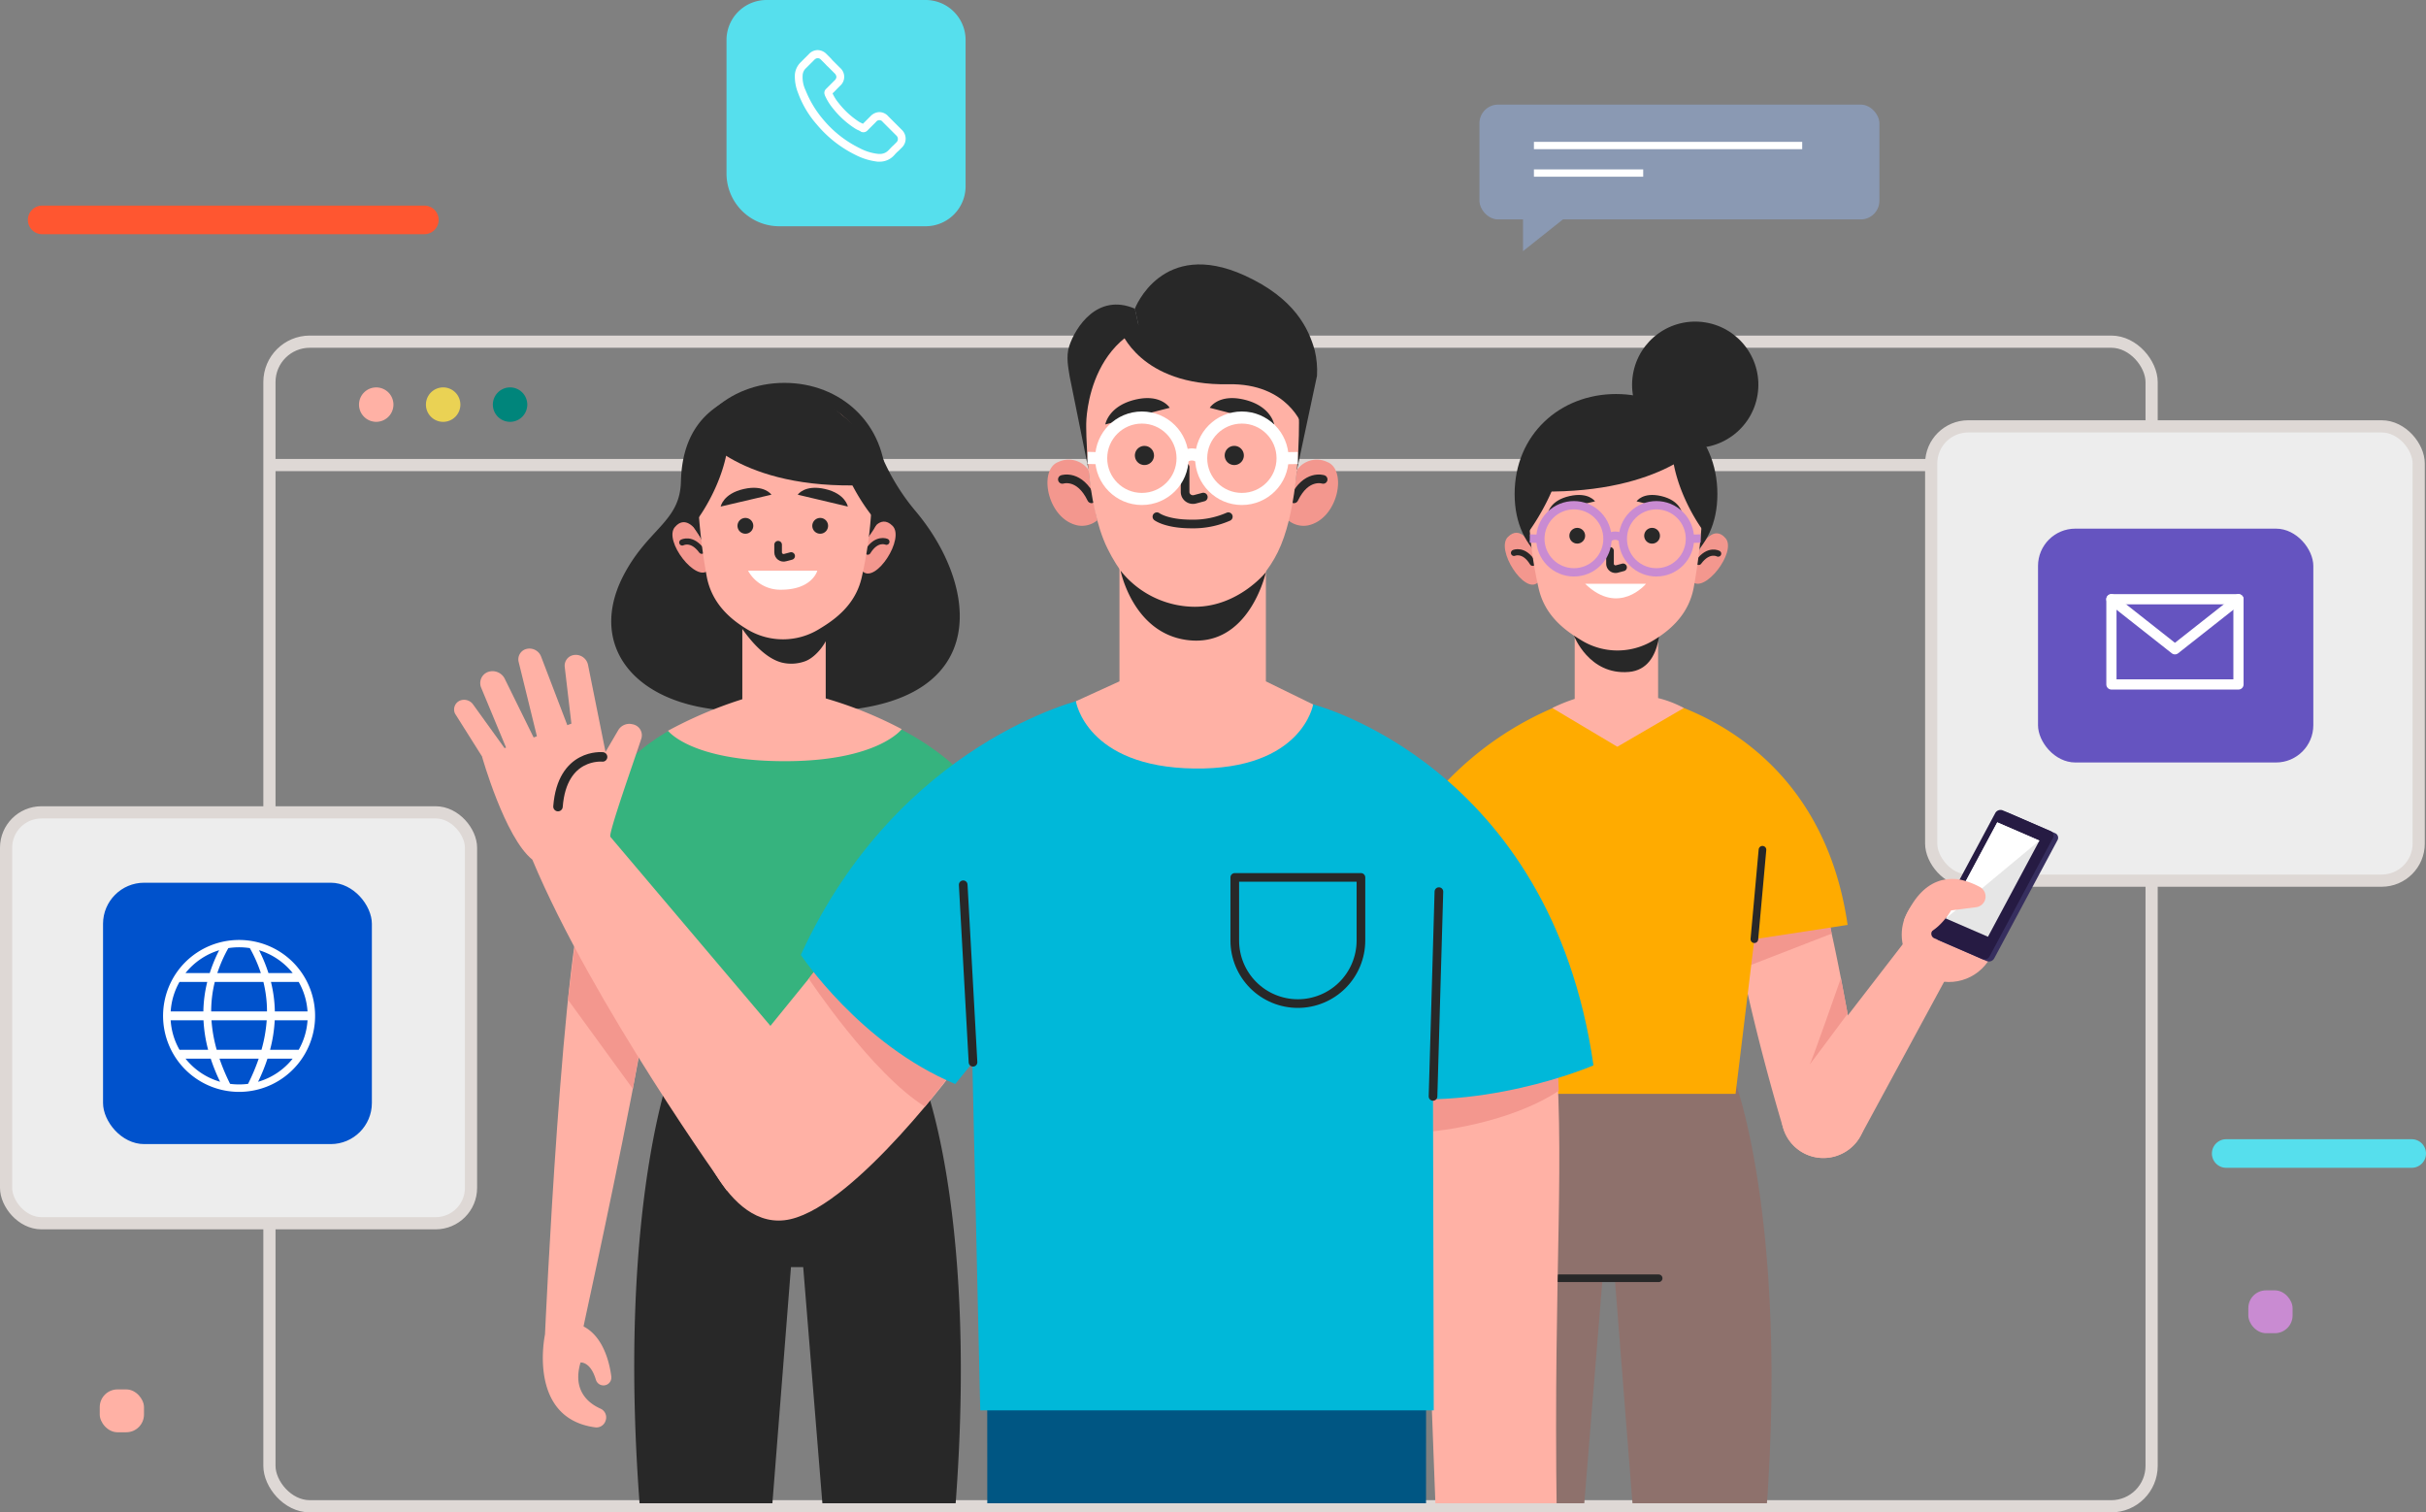 <?xml version="1.0" encoding="UTF-8"?>
<svg xmlns="http://www.w3.org/2000/svg" xmlns:xlink="http://www.w3.org/1999/xlink" xmlns:v="https://vecta.io/nano" width="391.673" height="244.151">
  <rect width="100%" height="100%" fill="#808080" stroke="none"/>
  <style><![CDATA[.B{fill:none}.C{stroke-linejoin:round}.D{fill:#ffb1a5}.E{stroke-linecap:round}.F{stroke:#282828}.G{fill:#282828}.H{fill:#f3978e}.I{stroke-width:1.397}.J{stroke-miterlimit:10}.K{stroke-width:.993}.L{stroke:#ded8d5}.M{stroke-width:1.968}.N{stroke-width:1.233}]]></style>
  <defs>
    <clipPath id="A">
      <path d="M0 0h279.476v202.445H0z" class="B"></path>
    </clipPath>
    <path id="B" d="M50.126 44.65c.003.516-.306.983-.782 1.182s-1.025.092-1.391-.272-.476-.912-.279-1.389.662-.788 1.178-.788a1.27 1.27 0 0 1 1.274 1.267z"></path>
    <path id="C" d="M114.826 33.295c0 .626-.376 1.19-.954 1.43s-1.244.108-1.686-.335-.575-1.108-.336-1.686.804-.955 1.429-.955c.854 0 1.546.692 1.547 1.546z"></path>
  </defs>
  <g class="B J L M">
    <path d="M43.498 75.076h303.876"></path>
    <rect width="303.876" height="188.011" rx="6.521" x="43.498" y="55.156"></rect>
  </g>
  <path d="M63.52 65.32a2.78 2.78 0 0 1-2.78 2.778 2.78 2.78 0 0 1-2.778-2.779 2.78 2.78 0 0 1 4.744-1.964 2.78 2.78 0 0 1 .814 1.966z" class="D"></path>
  <path d="M74.326 65.32a2.78 2.78 0 0 1-4.746 1.966 2.78 2.78 0 0 1 1.966-4.746 2.78 2.78 0 0 1 2.78 2.78z" fill="#ead254"></path>
  <path d="M85.129 65.32a2.78 2.78 0 0 1-2.779 2.778 2.78 2.78 0 0 1-2.779-2.779 2.78 2.78 0 0 1 4.744-1.965 2.78 2.78 0 0 1 .814 1.966z" fill="#00857b"></path>
  <rect width="78.708" height="73.341" rx="5.991" fill="#ededed" x="311.787" y="68.829"></rect>
  <rect width="78.708" height="73.341" rx="5.991" x="311.787" y="68.829" class="B J L M"></rect>
  <rect width="44.447" height="37.749" rx="6.022" transform="matrix(-1 0 0 -1 373.481 123.091)" fill="#6554c0"></rect>
  <g stroke="#fff" stroke-width="1.647" class="B C">
    <path d="M361.396 110.493h-20.511V96.737h20.512v13.756z"></path>
    <path d="M340.885 96.737l10.256 8.082 10.256-8.082" class="E"></path>
  </g>
  <rect width="75.062" height="66.335" rx="5.713" fill="#ededed" x=".983" y="131.142"></rect>
  <rect width="75.062" height="66.335" rx="5.713" x=".983" y="131.142" class="B J L M"></rect>
  <rect width="43.404" height="42.194" rx="6.639" fill="#0052cc" x="16.635" y="142.503"></rect>
  <path d="M29.924 155.318c-3.51 3.51-4.56 8.788-2.661 13.374s6.374 7.576 11.338 7.576 9.439-2.99 11.338-7.576.849-9.864-2.661-13.374c-4.803-4.765-12.551-4.765-17.354 0zm17.326 1.766h-3.911a24.83 24.83 0 0 0-1.52-3.685 11.08 11.08 0 0 1 5.432 3.685zm-13.156 6.193a19.82 19.82 0 0 1 .582-4.757h7.85c.385 1.556.58 3.154.581 4.757zm8.965 1.436a23.33 23.33 0 0 1-.843 4.757h-7.23a23.29 23.29 0 0 1-.843-4.757zm-4.458-11.789c.581 0 1.16.045 1.734.135a22.62 22.62 0 0 1 1.779 4.025h-7.027a22.58 22.58 0 0 1 1.779-4.025c.574-.09 1.155-.135 1.736-.135zm-3.218.476c-.605 1.186-1.114 2.418-1.521 3.685h-3.911a11.08 11.08 0 0 1 5.433-3.686zm-6.406 5.12h4.482a21.31 21.31 0 0 0-.627 4.757h-5.273a11 11 0 0 1 1.419-4.758zm0 10.95a11 11 0 0 1-1.423-4.757h5.3a23.02 23.02 0 0 0 .747 4.757zm.975 1.435h4.07c.419 1.276.924 2.522 1.512 3.73-2.202-.636-4.152-1.939-5.582-3.73zm8.649 4.161a11.07 11.07 0 0 1-1.451-.094c-.662-1.316-1.235-2.675-1.716-4.067h6.333c-.481 1.392-1.054 2.751-1.716 4.067a11.06 11.06 0 0 1-1.449.094zm3.067-.431a29.73 29.73 0 0 0 1.513-3.73h4.069c-1.429 1.792-3.379 3.097-5.581 3.734zm6.557-5.165h-4.621c.415-1.555.665-3.15.748-4.757h5.3a11 11 0 0 1-1.426 4.757zm1.423-6.193h-5.275a21.38 21.38 0 0 0-.628-4.757h4.479a11 11 0 0 1 1.425 4.757z" fill="#fff"></path>
  <path d="M68.51 37.807H6.81a2.31 2.31 0 0 1-2.308-2.308h0a2.31 2.31 0 0 1 2.308-2.308h61.7a2.31 2.31 0 0 1 2.308 2.308h0a2.31 2.31 0 0 1-2.308 2.308z" fill="#ff5630"></path>
  <path d="M389.364 188.526h-29.948a2.31 2.31 0 0 1-2.308-2.308h0a2.31 2.31 0 0 1 2.308-2.308h29.948a2.31 2.31 0 0 1 2.308 2.308h0a2.31 2.31 0 0 1-2.308 2.308z" fill="#56dfed"></path>
  <rect width="7.142" height="6.918" rx="2.861" fill="#c98bd2" x="362.989" y="208.309"></rect>
  <rect width="7.142" height="6.918" rx="2.861" x="16.104" y="224.3" class="D"></rect>
  <rect width="64.568" height="18.535" rx="3.012" fill="#8a99b3" x="238.855" y="16.887"></rect>
  <path d="M247.65 23.491h43.313m-43.313 4.446h17.642" stroke="#fff" stroke-width="1.18" class="B J"></path>
  <path d="M245.888 33.321v7.224l9.085-7.224z" fill="#8a99b3"></path>
  <path d="M123.754 0h25.678a6.46 6.46 0 0 1 6.462 6.46v23.605a6.46 6.46 0 0 1-6.46 6.46h-23.619A8.52 8.52 0 0 1 117.294 28V6.46a6.46 6.46 0 0 1 1.892-4.568A6.46 6.46 0 0 1 123.754 0z" fill="#56dfed"></path>
  <path d="M145.6 20.964l-2.2-2.2c-.355-.412-.868-.654-1.412-.667-.535.015-1.043.241-1.413.628l-1.256 1.255-.236-.117c-.135-.059-.265-.125-.392-.2-1.241-.81-2.342-1.817-3.257-2.983a7.13 7.13 0 0 1-1.021-1.609c.314-.275.589-.589.864-.864l.353-.354c.422-.363.665-.893.665-1.45s-.243-1.087-.665-1.45l-1.1-1.1c-.128-.122-.246-.253-.354-.393l-.745-.745c-.37-.387-.878-.613-1.413-.628-.538.005-1.049.232-1.413.628l-1.373 1.373c-.513.518-.831 1.197-.9 1.923-.045 1.019.129 2.036.51 2.983a16.06 16.06 0 0 0 3.061 5.141c1.725 2.059 3.865 3.731 6.28 4.906a10.42 10.42 0 0 0 3.532 1.06h.275c.895.013 1.752-.359 2.354-1.021l.04-.039a5.93 5.93 0 0 1 .706-.707l.51-.51a1.97 1.97 0 0 0 0-2.86zm-.9 2.041l-.471.47c-.275.236-.511.511-.785.785-.365.389-.879.604-1.413.589h-.2a8.27 8.27 0 0 1-3.061-.942 17.87 17.87 0 0 1-5.848-4.592 17.03 17.03 0 0 1-2.865-4.749 4.86 4.86 0 0 1-.471-2.433 1.66 1.66 0 0 1 .549-1.138l1.334-1.334c.141-.159.337-.258.549-.275a.75.75 0 0 1 .549.275l.707.706a3.6 3.6 0 0 0 .392.393l1.1 1.1c.151.146.248.34.274.549-.017.212-.115.409-.274.55l-.354.353-.981.982-.04.039a.86.86 0 0 0-.235.982v.039a9.06 9.06 0 0 0 1.3 2.12 14.54 14.54 0 0 0 3.571 3.257c.162.106.332.198.51.274a3.74 3.74 0 0 1 .392.2l.039.039a.9.9 0 0 0 1.1-.2l1.374-1.373c.121-.173.319-.275.53-.275s.408.103.529.275l2.2 2.2c.166.142.261.349.261.568s-.097.425-.264.566z" fill="#fff"></path>
  <g clip-path="url(#A)" transform="translate(71.49 40.231)">
    <path d="M208.715 134.584l-22.212-2.957.173 2.206-18.991 2.528s-12.242 30.712-1.453 98.255h15.448l5.56-68.487h1.975l5.385 68.487h15.449c10.789-67.548-1.334-100.032-1.334-100.032z" fill="#8e716c"></path>
    <path d="M180.178 166.127h16.118" class="B C E F N"></path>
    <path d="M221.686 102.186c-1.9-3.033-12.575-2.926-13.139-2.992-2.885-.338 1.851 22.625 7.854 42.7a6.74 6.74 0 0 0 9.083 4.285l.12-.051a6.75 6.75 0 0 0 4-7.467c-2.854-15.149-5.721-32.968-7.918-36.475z" class="D"></path>
    <g class="H">
      <path d="M224.23 110.489l-13.629 5.288-1.278-6.466 14.113-3.521zm2.574 12.936l-6.149 8.272c.307-.399 5.063-14.012 5.063-14.012z"></path>
    </g>
    <g class="D">
      <path d="M236.035 111.771l-18.506 23.977a6.8 6.8 0 0 0 1.682 9.865h0a6.8 6.8 0 0 0 9.687-2.465l15.4-28.42z"></path>
      <path d="M240.825 117.928c-2.938-.949-5.015-3.575-5.263-6.653s1.384-6.002 4.133-7.408 6.074-1.018 8.425.983 3.265 5.222 2.316 8.16c-1.296 4.012-5.599 6.213-9.611 4.917z"></path>
      <path d="M248.738 106.076s2.089-2.169-1.617-3.689-8.288-1.172-11.213 5.932z"></path>
    </g>
    <path d="M252.577 90.922l7.749 3.36a.8.8 0 0 1 .351 1.142l-10.194 19.041c-.227.439-.747.639-1.21.464l-7.749-3.359a.8.8 0 0 1-.35-1.142l10.194-19.041c.227-.439.746-.639 1.209-.465z" fill="#372f5f"></path>
    <path d="M251.837 90.585l7.749 3.36a.8.8 0 0 1 .35 1.142l-10.194 19.041c-.227.44-.747.64-1.21.464l-7.749-3.359a.8.8 0 0 1-.35-1.142l10.194-19.041c.227-.44.747-.64 1.21-.465z" fill="#261b43"></path>
    <path d="M250.963 92.525l6.808 2.952-8.308 15.518-6.809-2.952z" fill="#e6e6e6"></path>
    <path d="M257.771 95.474l-15.116 12.566 8.308-15.518z" fill="#fff"></path>
    <path d="M244.896 101.753c1.146.248 2.251.659 3.282 1.219a1.75 1.75 0 0 1 .847 1.945h0a1.74 1.74 0 0 1-1.471 1.307l-4.029.508s-2.1 3.623-4.848 4.03l2.52-6.361z" class="D"></path>
    <path d="M193.449 71.991c-.444 0 28.567 4.015 33.355 37.092l-15.055 2.306-3.035 24.971h-42l-8.338-46.137a52.4 52.4 0 0 1 26.581-18.233z" fill="#ffab00"></path>
    <path d="M211.75 111.389l1.307-14.442" class="B C E F N"></path>
    <path d="M196.207 72.464v-11.49h-13.464v11.625a26.1 26.1 0 0 0-3.617 1.467l10.5 6.255 10.736-6.256c-1.311-.708-2.708-1.246-4.155-1.601z" class="D"></path>
    <path d="M182.618 62.378s2.418 6.421 8.873 5.866c5.932-.509 4.989-9.407 4.989-9.407z" class="G"></path>
    <path d="M176.746 53.838c-2.111 1.914-6.829-5.346-4.79-7.384s3.595 1.159 3.595 1.159l.91 2.168.687 2.936.163.769z" class="H"></path>
    <path d="M172.941 49.026s1.6-.719 3.016 1.6" class="B C E F K"></path>
    <path d="M201.704 53.618c1.941 2.086 7.257-4.749 5.4-6.953s-3.68.851-3.68.851l-1.09 2.082-.933 2.867-.228.752z" class="H"></path>
    <path d="M205.902 49.145s-1.531-.851-3.141 1.336" class="B C E F K"></path>
    <path d="M173.045 39.529c0 9.611 7.328 14.168 16.367 14.168s16.367-4.557 16.367-14.168-7.327-16.15-16.367-16.15-16.367 6.538-16.367 16.15z" class="G"></path>
    <path d="M175.269 40.197a65.71 65.71 0 0 0 1.665 14.605c.815 3.538 3.107 6.01 6.347 8l.59.363a11.14 11.14 0 0 0 11.338.125h0c3.511-2.047 5.968-4.745 6.725-8.541a96.06 96.06 0 0 0 1.526-14.553s1.309-14.895-13.895-14.606-14.296 14.607-14.296 14.607z" class="D"></path>
    <path d="M188.442 48.697v2.061a.89.89 0 0 0 1.162.853l.945-.251" stroke-width="1.232" class="B C E F"></path>
    <g class="G">
      <path d="M186.025 40.704l-7.556 1.771s.343-1.923 3.435-2.622 4.121.851 4.121.851zm6.706 0l7.3 1.771s-.332-1.923-3.316-2.622-3.984.851-3.984.851z"></path>
      <ellipse cx="183.154" cy="46.255" rx="1.274" ry="1.271"></ellipse>
      <path d="M196.51 46.254c.001.516-.308.981-.784 1.179s-1.024.09-1.389-.274-.475-.912-.278-1.389.662-.787 1.177-.787c.703-.001 1.273.568 1.274 1.271z"></path>
    </g>
    <path d="M184.428 54.009h9.827s-4.355 5.299-9.827 0z" fill="#fff"></path>
    <g class="B">
      <g stroke="#c98bd2">
        <g stroke-width="1.342">
          <circle cx="5.419" cy="5.419" r="5.419" transform="matrix(.707 -.707 .707 .707 174.955 46.748)"></circle>
          <circle cx="5.419" cy="5.419" r="5.419" transform="matrix(.707 -.707 .707 .707 188.267 46.748)"></circle>
          <g class="J">
            <path d="M188.037 46.748c.686-.675 1.788-.675 2.474 0m-13.311 0l-1.707-.043m25.856.043l1.717-.043"></path>
          </g>
        </g>
      </g>
    </g>
    <g class="G">
      <path d="M203.266 45.135s-6.079-8.218-4.677-16.542a11.98 11.98 0 0 1 5.687 8.131c1.175 5.859-1.01 8.411-1.01 8.411zm-28.007.556s7.061-9.334 5.659-17.658a13.9 13.9 0 0 0-6.073 8.69c-1.175 5.86.414 8.968.414 8.968z"></path>
      <path d="M202.752 31.875s-7.805 8.545-29.16 7.082c0 0 3.27-12.538 13.619-13.874.003-.008 11.953-1.431 15.541 6.792z"></path>
      <circle cx="10.196" cy="10.196" r="10.196" transform="matrix(.159 -.987 .987 .159 190.517 30.323)"></circle>
      <path d="M77.738 134.561l-18.987-2.534.173-2.206-22.212 2.958s-12.123 32.489-1.334 100.032h15.448l5.385-68.488h1.975l5.56 68.488h15.445c10.789-67.538-1.453-98.25-1.453-98.25zM76.224 42.16a35.01 35.01 0 0 1-6.377-11.5c-1.878-5.313-8.026-3.154-8.026-3.154s-5.123-6.59-12.832-4.295-10.387 7.781-10.545 14.3-5.287 7.542-9.237 15.087c-6.974 13.32 4.767 24.54 26.141 21.427l.029-.208a22.42 22.42 0 0 0 7.833.731c25.675-1.52 23.198-20.407 13.014-32.388z"></path>
    </g>
    <path d="M67.817 52.039c2.11 1.914 6.829-5.346 4.79-7.385s-3.595 1.16-3.595 1.16l-.91 2.167-.687 2.936-.163.769z" class="H"></path>
    <path d="M71.622 47.226s-1.6-.719-3.017 1.6" class="B C E F K"></path>
    <path d="M42.86 51.818c-1.941 2.086-7.257-4.749-5.4-6.953s3.68.851 3.68.851l1.09 2.083.933 2.867.228.752z" class="H"></path>
    <path d="M38.66 47.345s1.531-.852 3.141 1.336" class="B C E F K"></path>
    <path d="M71.519 37.728c0 9.612-7.328 14.169-16.367 14.169S38.785 47.34 38.785 37.728s7.328-16.149 16.367-16.149 16.367 6.538 16.367 16.149z" class="G"></path>
    <path d="M48.356 59.174H61.82v17.435H48.356z" class="D"></path>
    <path d="M46.392 58.087s3.747 7.48 8.359 8.648a6.5 6.5 0 0 0 3.735-.215c1.735-.615 3.936-3.2 4.31-6.066l.173-1.636s-8.204 4.467-16.577-.731z" class="G"></path>
    <path d="M69.294 38.396a65.71 65.71 0 0 1-1.666 14.606c-.815 3.537-3.108 6.01-6.347 8l-.59.363a11.14 11.14 0 0 1-11.337.125h0c-3.511-2.047-5.968-4.745-6.725-8.541-.878-4.805-1.388-9.67-1.526-14.553 0 0-1.309-14.895 13.895-14.605s14.296 14.605 14.296 14.605z" class="D"></path>
    <path d="M54.135 47.703v1.224c-.002.285.133.555.363.723s.528.216.799.128l.945-.25" stroke-width="1.23" class="B C E F"></path>
    <g class="G">
      <path d="M57.303 39.63l8.089 1.915s-.368-2.079-3.677-2.834-4.412.919-4.412.919zm-4.247 0l-8.192 1.915s.372-2.079 3.724-2.834 4.468.919 4.468.919z"></path>
      <use xlink:href="#B"></use>
      <path d="M62.202 44.65c.003.516-.306.983-.782 1.182s-1.025.092-1.391-.272-.476-.912-.279-1.389.662-.788 1.178-.788a1.27 1.27 0 0 1 1.274 1.267z"></path>
    </g>
    <path d="M49.28 51.896h11.184s-.789 3.073-5.861 3.073a5.93 5.93 0 0 1-5.323-3.073z" fill="#fff"></path>
    <g class="G">
      <path d="M41.298 43.335s6.079-8.218 4.676-16.543c-2.982 1.76-5.056 4.725-5.687 8.13-1.174 5.86 1.011 8.413 1.011 8.413zm28.008-.275s-7.061-8.5-5.659-16.828a13.9 13.9 0 0 1 6.073 8.69c1.173 5.86-.414 8.138-.414 8.138z"></path>
      <path d="M41.808 30.071s6.975 9.375 28.33 7.912c0 0-2.44-13.369-12.789-14.7 0-.005-11.95-1.432-15.541 6.788z"></path>
    </g>
    <g class="D">
      <path d="M22.341 175.799c-.31.488 17.774-78.685 12.405-77.488-.49.109-9.893.982-11.291 3.824-4.051 8.237-6.957 73.063-6.957 73.063z"></path>
      <path d="M16.499 175.194s-2.915 13.524 8.1 15c.728.097 1.424-.33 1.666-1.024l.032-.092c.256-.764-.117-1.596-.857-1.913-1.8-.8-4.583-2.833-3.2-7.442 0 0 1.593-.195 2.472 2.776a1.28 1.28 0 0 0 1.8.79h0c.485-.244.762-.769.691-1.307-.264-2.081-1.311-7.09-5.328-8.435z"></path>
    </g>
    <path d="M20.207 121.158l10.474 14.39 3.644-20.6-12.644-5.477z" class="H"></path>
    <path d="M49.154 73.739c.444 0-25.751.467-30.539 33.544l15.055 2.307 3.035 24.971h42l8.338-46.138s-5.928-10-23.2-14.893z" fill="#36b37e"></path>
    <path d="M36.354 77.737s3.7 4.915 18.871 4.915c15.027 0 18.871-5.172 18.871-5.172-5.997-3.172-12.456-5.383-19.139-6.551a68.12 68.12 0 0 0-18.603 6.808z" class="D"></path>
    <g fill="#005683">
      <path d="M87.894 182.523l.036 65.967h32.634l2.508-65.967zm70.857 0l-.036 65.967h-32.634l-2.508-65.967z"></path>
      <path d="M107.186 182.526h33.742v22.918h-33.742z"></path>
    </g>
    <path d="M111.899 205.444h23.273" class="B C E F I"></path>
    <path d="M179.367 124.959c2.023 22.354-.111 38.641.479 79.772l-19.477.816-2.9-76.992z" class="D"></path>
    <path d="M159.869 142.401s12.062-1.1 20.309-6.544l-.218-4.787-20.1 2.737z" class="H"></path>
    <path d="M140.518 73.493s38.312 9.635 45.254 58.264c0 0-18.751 8.129-37.542 4.633l4.227-16.265z" fill="#00b8d9"></path>
    <g class="D">
      <path d="M26.08 93.713l28.526 33.689-8.729 24.583S24.195 121.84 14.453 98.541z"></path>
      <path d="M27.018 94.929s-10.017 5.659-12.565 3.612C10 94.964 6.321 81.868 6.321 81.868l18.556-6.786c-.176.276 2.141 19.847 2.141 19.847z"></path>
      <path d="M27.018 94.929c-.178-1.009 3.714-11.888 5.048-15.967a1.8 1.8 0 0 0-1.425-2.267h0a2.08 2.08 0 0 0-2.317.95l-4.7 8.03z"></path>
      <path d="M26.675 83.169L23.45 67.12a2.02 2.02 0 0 0-2.336-1.6h0a1.74 1.74 0 0 0-1.428 1.93l1.406 11.95zm-6.415-5.92l-4.381-11.46a2.01 2.01 0 0 0-2.489-1.225h0c-.86.281-1.358 1.177-1.145 2.056l3.251 13.242zm-4.708 3.376L10.01 69.364a2.2 2.2 0 0 0-2.813-1.078h0a1.91 1.91 0 0 0-1.022 1.061 1.92 1.92 0 0 0 .032 1.473l4.418 10.631z"></path>
      <path d="M6.321 81.868l-4.349-6.9a1.56 1.56 0 0 1 .761-2.082h0a1.78 1.78 0 0 1 2.173.632l5.719 7.934z"></path>
    </g>
    <path d="M25.797 81.963s-6.531-.685-7.2 8.019" stroke-width="1.532" class="B C E F"></path>
    <path d="M40.091 140.487s5.365 18.568 16.057 16.1 27.355-25.3 27.355-25.3l-3.73-38.99-30.008 36.933z" class="D"></path>
    <path d="M59.073 117.75s10.131 15.281 18.773 20.67l5.657-7.141-21.823-16.881z" class="H"></path>
    <g fill="#00b8d9">
      <path d="M103.399 72.65s-29.745 6.705-45.6 41.274c0 0 9.577 14.43 24.93 20.844l10.279-12.593z"></path>
      <path d="M103.399 72.54c-7.001 3.593-13.388 8.272-18.924 13.863l2.293 101.051h73.219l-.237-100.529s-9.23-9.031-19.233-13.435c-8.494-3.738-28.858-5.185-37.118-.95z"></path>
      <g class="C F I">
        <path d="M127.862 101.413h20.369 0v10.184c0 2.701-1.073 5.292-2.983 7.202s-4.501 2.983-7.202 2.983h0c-2.701 0-5.292-1.073-7.202-2.983s-2.983-4.501-2.982-7.202v-10.184h0z"></path>
      </g>
    </g>
    <g class="B E C F I">
      <path d="M159.869 136.765l.95-33.057M85.6 131.256l-1.582-28.655"></path>
    </g>
    <g class="G">
      <path d="M104.256 35.633l-3.052-15.1c-.172-1.23-.649-3.128-.064-4.911.967-2.951 4.52-8.618 10.593-6.023l1.313 5.978s-6.307 1.273-8.836 9.523z"></path>
      <path d="M111.286 12.716c-.111 1.984-1.862 10.665-8.018 13.828-.001 0-5.395-11.565 8.018-13.828z"></path>
    </g>
    <path d="M132.884 69.764h0V44.123h-23.638v25.641l-7.036 3.208s1.65 10.627 19.1 10.863 19.206-10.339 19.206-10.339z" class="D"></path>
    <path d="M111.732 9.599s4.338-11.444 17.715-5.361c8.1 3.683 10.365 8.62 11.329 12.118.319 1.335.44 2.71.361 4.08l-3.236 15.2-12.632-21.026-12.225.969z" class="G"></path>
    <path d="M137.902 35.634c1.101-1.553 3.156-2.095 4.88-1.287 3.287 1.246 1.8 9.229-3.13 10.246a3.9 3.9 0 0 1-3.153-.825s1.213-5.894 1.403-8.134z" class="H"></path>
    <path d="M142.131 37.162s-2.754-.918-4.708 3.136" class="B C E F I"></path>
    <path d="M104.256 35.634c-1.101-1.553-3.156-2.095-4.88-1.287-3.287 1.246-1.8 9.229 3.13 10.246a3.9 3.9 0 0 0 3.153-.825s-1.212-5.894-1.403-8.134z" class="H"></path>
    <path d="M100.028 37.162s2.754-.918 4.708 3.136" class="B C E F I"></path>
    <path d="M138.231 28.059c0 4.812-.47 14.879-3.429 20.854-2.778 5.611-7.372 8.63-13.394 8.81s-10.51-2.142-14.105-9.423-3.424-20.152-3.424-20.152 0-17.19 16.99-17.19c17.894 0 17.362 17.101 17.362 17.101z" class="D"></path>
    <path d="M109.423 51.889s1.98 10.044 10.721 11.2c10.06 1.328 12.739-10.943 12.739-10.943s-4.445 5.57-11.475 5.579a15.38 15.38 0 0 1-11.985-5.836z" class="G"></path>
    <path d="M119.843 35.195v3.978a1.3 1.3 0 0 0 .093.485 1.28 1.28 0 0 0 1.527.708l1.319-.351" class="B C E F I"></path>
    <g class="G">
      <use xlink:href="#C"></use>
      <path d="M129.327 33.295a1.55 1.55 0 0 1-.954 1.43c-.578.24-1.244.108-1.686-.335a1.55 1.55 0 0 1-.336-1.686c.239-.578.804-.955 1.429-.955a1.55 1.55 0 0 1 1.547 1.546zm-5.506-7.694l10.4 2.686s-.472-2.917-4.726-3.977-5.674 1.291-5.674 1.291zm-6.462 0l-10.4 2.686s.473-2.917 4.727-3.977 5.673 1.291 5.673 1.291z"></path>
    </g>
    <g class="B">
      <path d="M115.291 43.182s1.534 1.176 5.568 1.176a14.1 14.1 0 0 0 5.96-1.176" class="C E F I"></path>
      <g stroke="#fff" stroke-width="1.951">
        <circle cx="112.863" cy="33.747" r="6.572"></circle>
        <circle cx="129.008" cy="33.747" r="6.572"></circle>
        <g class="J">
          <path d="M119.435 33.752a2.14 2.14 0 0 1 3 0m-16.144-.005l-2.204-.056m31.493.056l2.46-.04"></path>
        </g>
      </g>
    </g>
    <path d="M109.423 13.108s3.157 8.966 17.4 8.691c9.677-.187 11.99 6.816 11.99 6.816s-1.684-15.656-2.127-15.507-14.726-3.811-14.726-3.811z" class="G"></path>
  </g>
</svg>
